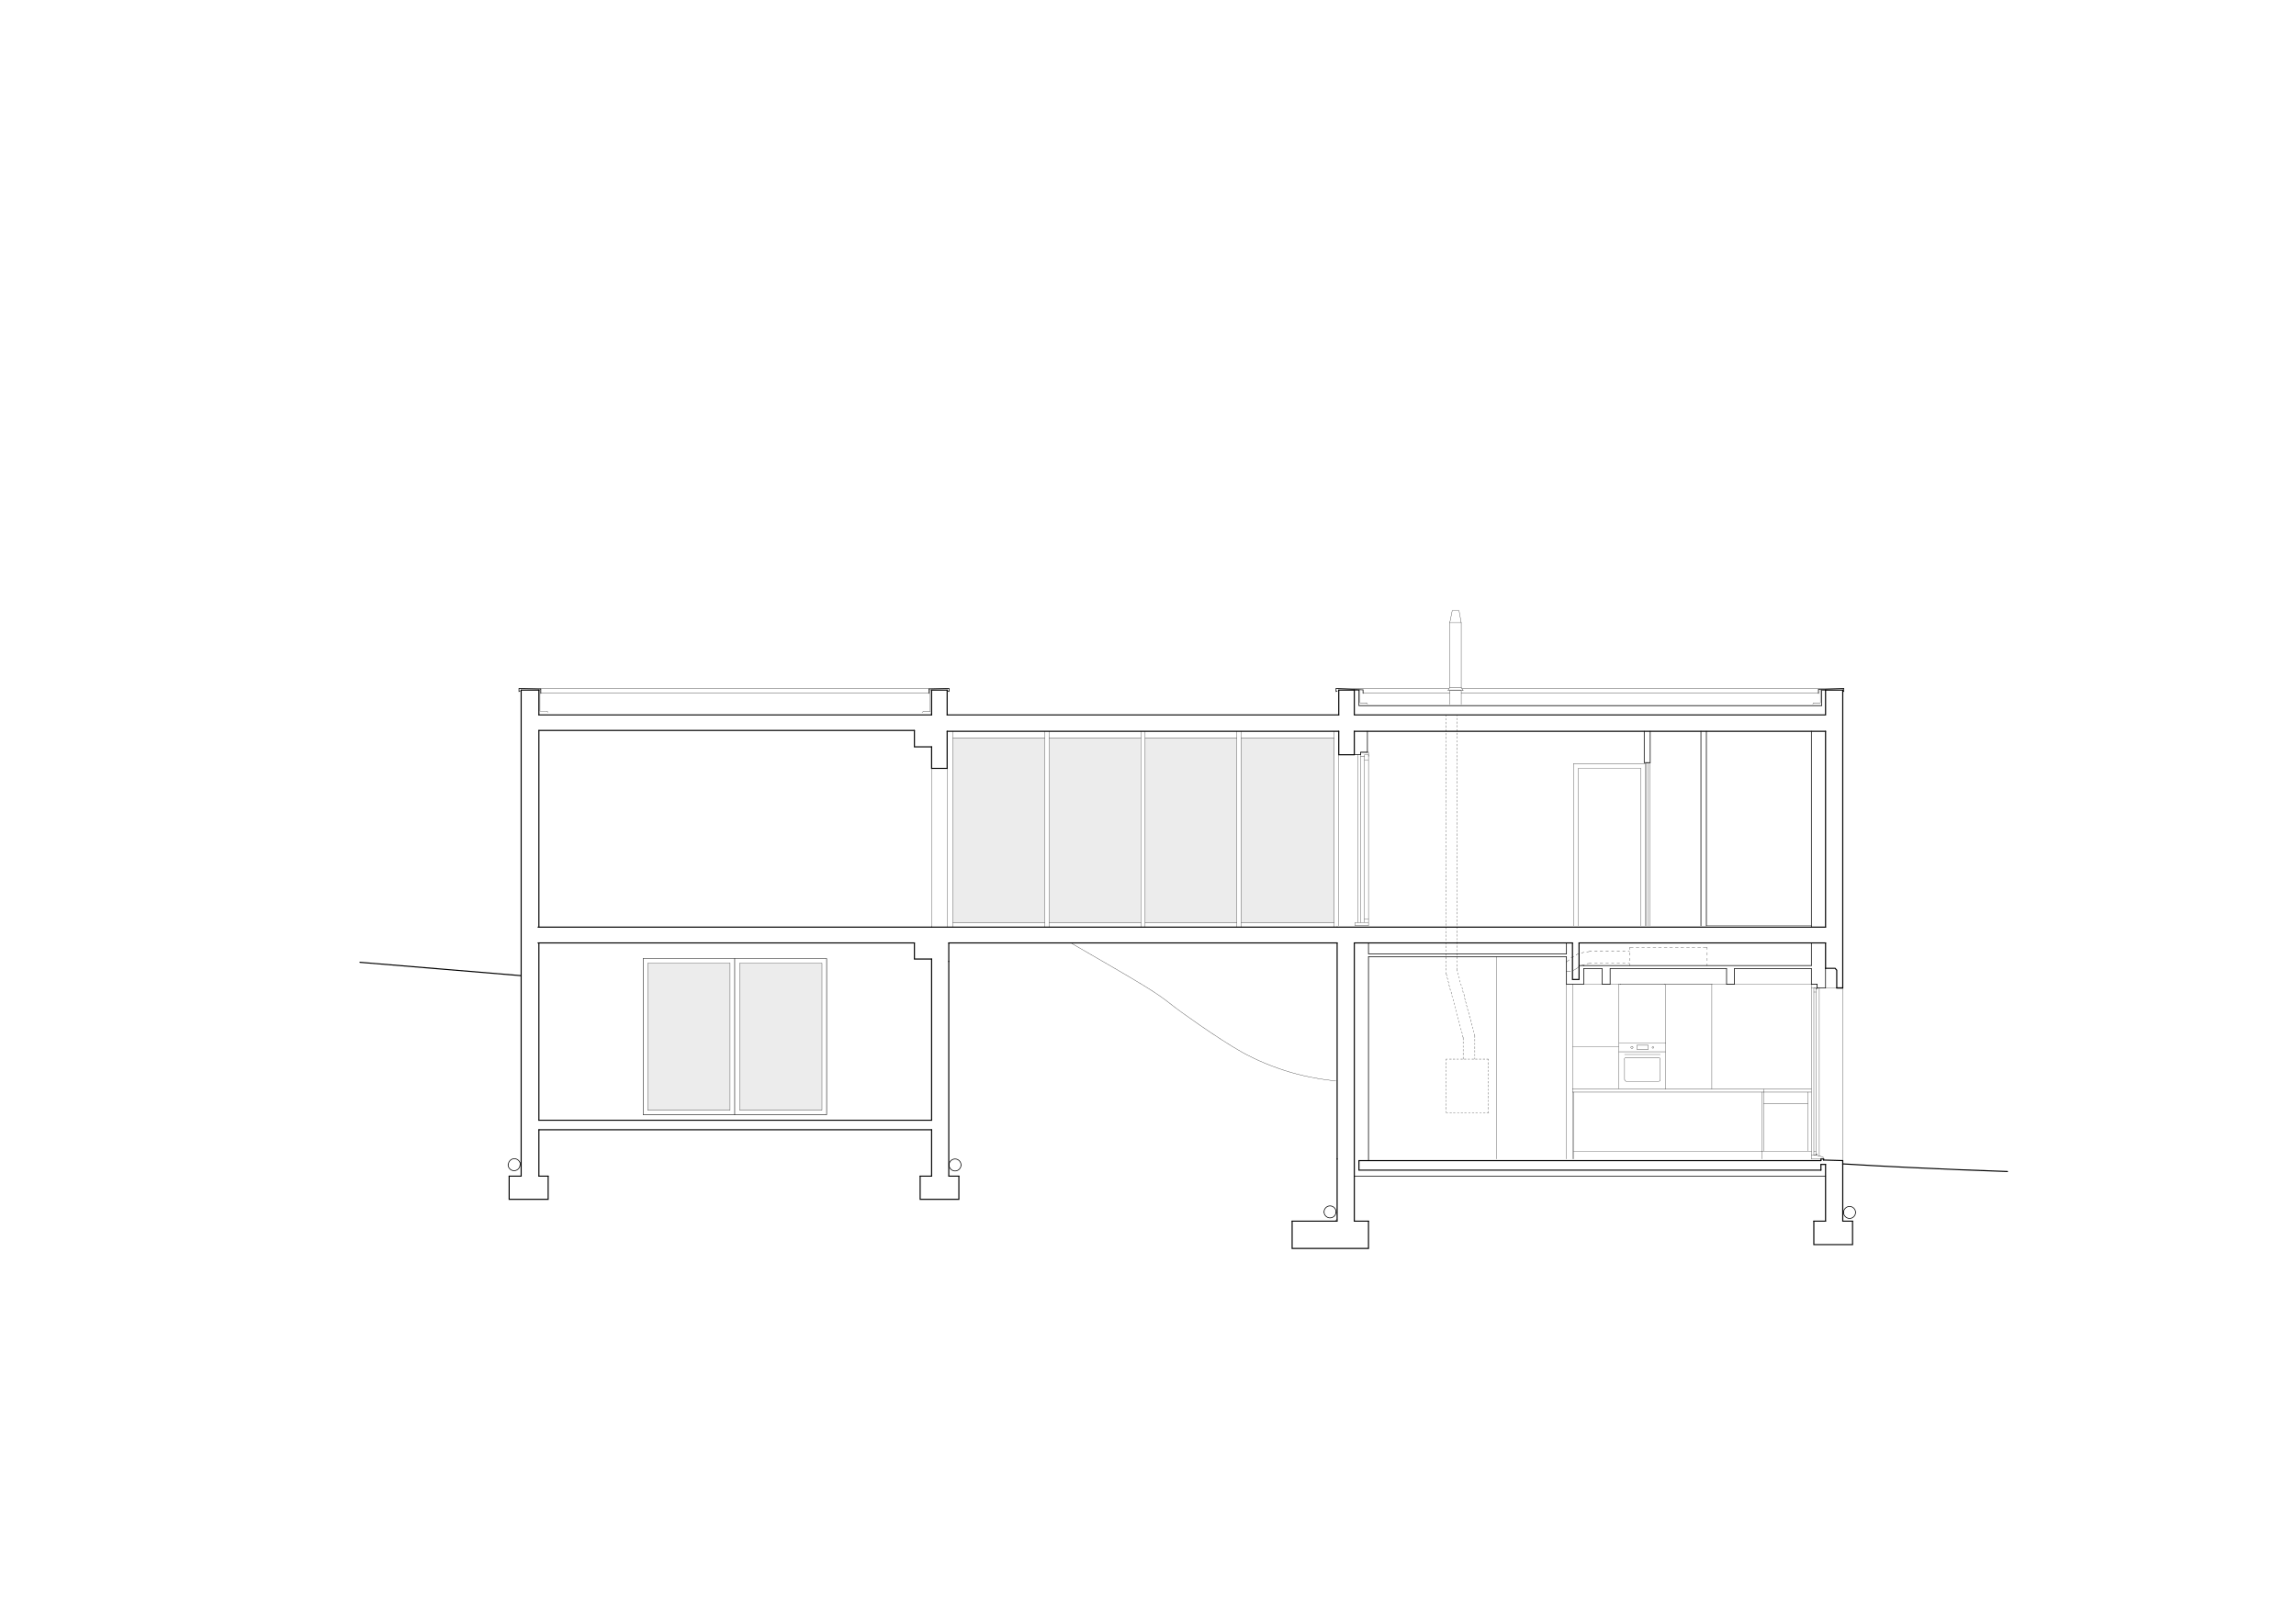 <?xml version="1.0" encoding="UTF-8"?>
<!-- Generator: Adobe Illustrator 22.0.1, SVG Export Plug-In . SVG Version: 6.00 Build 0)  -->
<svg xmlns="http://www.w3.org/2000/svg" xmlns:xlink="http://www.w3.org/1999/xlink" version="1.1" x="0px" y="0px" viewBox="0 0 841.9 595.3" style="enable-background:new 0 0 841.9 595.3;" xml:space="preserve">
<style type="text/css">
	.st0{opacity:0.3;fill:#C0C0C0;enable-background:new    ;}
	.st1{clip-path:url(#SVGID_2_);fill:none;stroke:#000000;stroke-width:0.25;stroke-linecap:round;stroke-miterlimit:10;}
	.st2{clip-path:url(#SVGID_2_);fill:none;stroke:#000000;stroke-width:0.4;stroke-linecap:round;stroke-miterlimit:10;}
	.st3{clip-path:url(#SVGID_2_);fill:none;stroke:#000000;stroke-width:0.1;stroke-linecap:round;stroke-miterlimit:10;}
	.st4{fill:none;stroke:#000000;stroke-width:0.4;stroke-linecap:round;stroke-miterlimit:10;}
	.st5{fill:none;stroke:#000000;stroke-width:0.1;stroke-linecap:round;stroke-miterlimit:10;}
	.st6{display:none;}
	.st7{display:inline;}
</style>
<g id="Calque_1">
	<g id="vitrages">
		<rect x="271.2" y="353.1" class="st0" width="30.2" height="54"></rect>
		<rect x="237.5" y="353.1" class="st0" width="30.2" height="54"></rect>
		<rect x="349.4" y="270.5" class="st0" width="33.7" height="67.8"></rect>
		<rect x="384.7" y="270.5" class="st0" width="33.5" height="67.8"></rect>
		<rect x="419.8" y="270.5" class="st0" width="33.7" height="67.8"></rect>
		<rect x="455" y="270.5" class="st0" width="34.3" height="67.8"></rect>
	</g>
	<g>
		<g>
			<defs>
				<polyline id="SVGID_1_" points="-709.4,937.6 1274.9,937.6 1274.9,-406.4 -709.4,-406.4 -709.4,937.6     "></polyline>
			</defs>
			<clipPath id="SVGID_2_">
				<use xlink:href="#SVGID_1_" style="overflow:visible;"></use>
			</clipPath>
			<line class="st1" x1="501.4" y1="268.1" x2="501.4" y2="275.8"></line>
			<line class="st2" x1="197.6" y1="339.9" x2="197.6" y2="267.8"></line>
			<line class="st2" x1="197.6" y1="262.1" x2="197.6" y2="253"></line>
			<line class="st3" x1="341.6" y1="253" x2="341.1" y2="253"></line>
			<line class="st2" x1="197.6" y1="253" x2="191.1" y2="253"></line>
			<line class="st2" x1="665.1" y1="447.7" x2="669.4" y2="447.7"></line>
			<line class="st1" x1="669.4" y1="431.2" x2="496.6" y2="431.2"></line>
			<line class="st2" x1="496.6" y1="447.7" x2="501.8" y2="447.7"></line>
			<line class="st2" x1="667.7" y1="429" x2="667.7" y2="426.9"></line>
			<polyline class="st2" points="667.7,425.5 498.3,425.5 498.3,429 667.7,429    "></polyline>
			<line class="st2" x1="335.3" y1="267.8" x2="197.6" y2="267.8"></line>
			<line class="st2" x1="341.6" y1="262.1" x2="197.6" y2="262.1"></line>
			<line class="st2" x1="496.6" y1="268.1" x2="669.4" y2="268.1"></line>
			<line class="st2" x1="335.3" y1="345.7" x2="197.3" y2="345.7"></line>
			<polyline class="st2" points="669.4,355 672.9,355 673.5,355.7 673.5,362.2 675.1,362.2    "></polyline>
			<line class="st2" x1="496.6" y1="345.7" x2="576.6" y2="345.7"></line>
			<line class="st2" x1="579" y1="345.7" x2="669.4" y2="345.7"></line>
			<line class="st2" x1="669.4" y1="339.9" x2="490.3" y2="339.9"></line>
			<line class="st2" x1="490.3" y1="339.9" x2="341.6" y2="339.9"></line>
			<line class="st2" x1="341.6" y1="339.9" x2="197.3" y2="339.9"></line>
			<line class="st3" x1="625.7" y1="339.4" x2="664.2" y2="339.4"></line>
			<line class="st3" x1="419.9" y1="339.9" x2="419.9" y2="268.1"></line>
			<line class="st3" x1="418.4" y1="339.9" x2="418.4" y2="268.1"></line>
			<line class="st3" x1="455.1" y1="339.9" x2="455.1" y2="268.1"></line>
			<line class="st3" x1="453.5" y1="339.9" x2="453.5" y2="268.1"></line>
			<line class="st3" x1="383.1" y1="270.5" x2="349.4" y2="270.5"></line>
			<line class="st3" x1="453.5" y1="270.5" x2="419.9" y2="270.5"></line>
			<line class="st3" x1="418.4" y1="270.5" x2="384.7" y2="270.5"></line>
			<line class="st3" x1="489.2" y1="270.5" x2="455.1" y2="270.5"></line>
			<line class="st3" x1="384.7" y1="339.9" x2="384.7" y2="268.1"></line>
			<line class="st3" x1="383.1" y1="339.9" x2="383.1" y2="268.1"></line>
			<line class="st3" x1="384.7" y1="338.3" x2="418.4" y2="338.3"></line>
			<line class="st3" x1="455.1" y1="338.3" x2="489.2" y2="338.3"></line>
			<line class="st3" x1="419.9" y1="338.3" x2="453.5" y2="338.3"></line>
			<line class="st3" x1="349.4" y1="338.3" x2="383.1" y2="338.3"></line>
			<line class="st3" x1="489.2" y1="339.9" x2="489.2" y2="268.1"></line>
			<line class="st3" x1="349.4" y1="268.1" x2="349.4" y2="339.9"></line>
			<line class="st2" x1="490.9" y1="268.1" x2="347.3" y2="268.1"></line>
			<line class="st1" x1="496.6" y1="276.7" x2="498.9" y2="276.7"></line>
			<line class="st3" x1="498" y1="338.2" x2="498" y2="276.7"></line>
			<polyline class="st3" points="501.8,338.2 501.8,339.4 496.9,339.4 496.9,338.2 501.8,338.2 501.8,336.8 500.3,336.8      500.3,338.2 501.8,338.2    "></polyline>
			<polyline class="st3" points="501.8,277.3 501.8,275.8 498.9,275.8 498.9,277.3 500.3,277.3    "></polyline>
			<polyline class="st3" points="501.8,336.8 501.8,278.7 501.8,276.7 500.3,276.7 500.3,278.7 501.8,278.7    "></polyline>
			<line class="st3" x1="500.3" y1="336.8" x2="500.3" y2="278.7"></line>
			<line class="st3" x1="498.9" y1="338.2" x2="498.9" y2="277.3"></line>
			<line class="st3" x1="576.6" y1="360.8" x2="576.6" y2="399.3"></line>
			<line class="st3" x1="574.4" y1="424.9" x2="574.4" y2="360.8"></line>
			<line class="st1" x1="574.4" y1="360.8" x2="574.4" y2="350.8"></line>
			<line class="st1" x1="574.4" y1="349.7" x2="574.4" y2="345.7"></line>
			<line class="st3" x1="548.7" y1="424.9" x2="548.7" y2="350.8"></line>
			<line class="st1" x1="664.2" y1="268.1" x2="664.2" y2="339.9"></line>
			<line class="st2" x1="675.7" y1="362.2" x2="675.7" y2="253"></line>
			<polyline class="st3" points="603.3,339.4 603.3,279.9 577,279.9 577,339.4    "></polyline>
			<line class="st3" x1="601.6" y1="339.4" x2="601.6" y2="281.6"></line>
			<polyline class="st3" points="601.6,281.6 578.8,281.6 578.8,339.4    "></polyline>
			<line class="st1" x1="669.4" y1="362.2" x2="669.4" y2="355"></line>
			<line class="st1" x1="664.2" y1="345.7" x2="664.2" y2="354"></line>
			<line class="st1" x1="664.2" y1="355.1" x2="664.2" y2="360.8"></line>
			<line class="st1" x1="666.3" y1="362.2" x2="669.4" y2="362.2"></line>
			<line class="st2" x1="675.1" y1="362.2" x2="675.7" y2="362.2"></line>
			<polyline class="st3" points="646.7,399.3 576.6,399.3 576.6,400.4 646.7,400.4 646.7,399.3    "></polyline>
			<polyline class="st3" points="594.2,360.9 594.2,360.8 610.3,360.8 610.3,360.9    "></polyline>
			<line class="st3" x1="610.3" y1="360.8" x2="610.8" y2="360.8"></line>
			<line class="st3" x1="593.6" y1="360.8" x2="594.2" y2="360.8"></line>
			<line class="st3" x1="610.3" y1="360.8" x2="610.3" y2="360.9"></line>
			<line class="st3" x1="594.2" y1="360.8" x2="594.2" y2="360.9"></line>
			<line class="st3" x1="608.2" y1="396.5" x2="596.3" y2="396.5"></line>
			<path class="st3" d="M595.8,395.9c0,0.3,0.2,0.5,0.5,0.5"></path>
			<line class="st3" x1="595.7" y1="395.9" x2="595.7" y2="388.4"></line>
			<path class="st3" d="M596.3,387.7c-0.4,0-0.7,0.3-0.7,0.7"></path>
			<line class="st3" x1="596.3" y1="387.8" x2="608.1" y2="387.8"></line>
			<path class="st3" d="M608.8,388.4c0-0.4-0.3-0.7-0.7-0.7"></path>
			<line class="st3" x1="608.8" y1="388.4" x2="608.8" y2="395.9"></line>
			<path class="st3" d="M608.3,396.4c0.3,0,0.5-0.2,0.5-0.5"></path>
			<path class="st3" d="M598.8,384c0-0.2-0.2-0.4-0.4-0.4s-0.4,0.2-0.4,0.4"></path>
			<path class="st3" d="M598,384c0,0.2,0.2,0.4,0.4,0.4s0.4-0.2,0.4-0.4"></path>
			<path class="st3" d="M605.8,384c0,0.2,0.1,0.3,0.3,0.3s0.3-0.1,0.3-0.3"></path>
			<path class="st3" d="M606.4,384c0-0.2-0.1-0.3-0.3-0.3s-0.3,0.1-0.3,0.3"></path>
			<line class="st3" x1="577.1" y1="424.9" x2="577.1" y2="400.4"></line>
			<line class="st3" x1="576.6" y1="400.4" x2="576.6" y2="424.9"></line>
			<line class="st3" x1="646.1" y1="400.4" x2="646.1" y2="422"></line>
			<line class="st3" x1="646.7" y1="422" x2="646.7" y2="400.4"></line>
			<line class="st3" x1="610.8" y1="360.8" x2="627.9" y2="360.8"></line>
			<line class="st3" x1="646.7" y1="399.3" x2="664.2" y2="399.3"></line>
			<line class="st3" x1="664.2" y1="400.4" x2="646.7" y2="400.4"></line>
			<line class="st1" x1="625.7" y1="339.4" x2="625.7" y2="268.1"></line>
			<line class="st1" x1="623.7" y1="268.1" x2="623.7" y2="339.4"></line>
			<line class="st1" x1="605.1" y1="279.6" x2="605.1" y2="268.1"></line>
			<polyline class="st1" points="602.9,268.1 602.9,279.6 605.1,279.6    "></polyline>
			<line class="st3" x1="605.1" y1="279.6" x2="605.1" y2="339.4"></line>
			<polyline class="st3" points="604.4,339.4 604.4,279.6 603.6,279.6 603.6,339.4    "></polyline>
			<line class="st2" x1="490.3" y1="424.9" x2="490.3" y2="424.9"></line>
			<line class="st1" x1="340.6" y1="252.6" x2="340.6" y2="254.2"></line>
			<polyline class="st1" points="347.7,253.4 348,253.5 348,252.4 340.6,252.6    "></polyline>
			<line class="st3" x1="340.6" y1="254.2" x2="198.3" y2="254.2"></line>
			<line class="st1" x1="347.7" y1="253.4" x2="347.6" y2="253.4"></line>
			<line class="st3" x1="348" y1="252.4" x2="190.3" y2="252.4"></line>
			<line class="st1" x1="666.8" y1="252.8" x2="666.8" y2="254.2"></line>
			<polyline class="st1" points="675.8,253.4 676.1,253.5 676.1,252.4 666.8,252.8    "></polyline>
			<polyline class="st1" points="499.8,254.2 499.8,252.9 489.9,252.4 489.9,253.5 490.2,253.4    "></polyline>
			<line class="st3" x1="666.8" y1="254.2" x2="535.8" y2="254.2"></line>
			<line class="st3" x1="531.6" y1="254.2" x2="499.8" y2="254.2"></line>
			<line class="st1" x1="675.8" y1="253.4" x2="675.7" y2="253.4"></line>
			<line class="st1" x1="490.3" y1="253.4" x2="490.2" y2="253.4"></line>
			<line class="st3" x1="676.1" y1="252.4" x2="536.1" y2="252.4"></line>
			<line class="st3" x1="531.3" y1="252.4" x2="489.9" y2="252.4"></line>
			<line class="st3" x1="531.6" y1="228.3" x2="535.8" y2="228.3"></line>
			<line class="st3" x1="532.5" y1="223.9" x2="535" y2="223.9"></line>
			<line class="st3" x1="531" y1="253.1" x2="536.5" y2="253.1"></line>
			<line class="st3" x1="531.6" y1="252" x2="535.8" y2="252"></line>
			<line class="st3" x1="535.8" y1="228.3" x2="535" y2="223.9"></line>
			<line class="st3" x1="532.5" y1="223.9" x2="531.6" y2="228.3"></line>
			<line class="st3" x1="536.4" y1="253.2" x2="536.5" y2="253.1"></line>
			<line class="st3" x1="531" y1="253.1" x2="531.1" y2="253.2"></line>
			<line class="st3" x1="536.5" y1="253.1" x2="536.3" y2="252.9"></line>
			<line class="st3" x1="531.1" y1="252.9" x2="531" y2="253.1"></line>
			<line class="st3" x1="536.3" y1="252.9" x2="535.8" y2="252"></line>
			<line class="st3" x1="531.6" y1="252" x2="531.1" y2="252.9"></line>
			<line class="st3" x1="535.8" y1="252" x2="535.8" y2="228.3"></line>
			<line class="st3" x1="531.6" y1="228.3" x2="531.6" y2="252"></line>
			<polyline class="st3" points="531.6,258.3 531.6,253.1 533.6,253.1 535.8,253.1 535.8,258.3    "></polyline>
			<line class="st1" x1="574.4" y1="360.8" x2="580.7" y2="360.8"></line>
			<line class="st3" x1="580.7" y1="360.8" x2="664.2" y2="360.8"></line>
			<line class="st3" x1="197.6" y1="414.4" x2="197.8" y2="414.2"></line>
			<line class="st2" x1="197.6" y1="431.2" x2="201" y2="431.2"></line>
			<line class="st2" x1="341.6" y1="414.2" x2="197.6" y2="414.2"></line>
			<line class="st2" x1="341.6" y1="410.7" x2="197.6" y2="410.7"></line>
			<line class="st1" x1="580.7" y1="360.8" x2="580.7" y2="355.1"></line>
			<line class="st1" x1="580.7" y1="354" x2="579" y2="354"></line>
			<polyline class="st3" points="303.1,351.4 235.8,351.4 235.8,408.7 303.1,408.7 303.1,351.4    "></polyline>
			<polyline class="st3" points="267.7,353.1 237.5,353.1 237.5,407 267.7,407    "></polyline>
			<polyline class="st3" points="235.8,351.4 235.8,408.7 269.4,408.7 269.4,351.4 235.8,351.4    "></polyline>
			<line class="st3" x1="267.7" y1="407" x2="267.7" y2="353.1"></line>
			<polyline class="st3" points="269.4,351.4 303.1,351.4 303.1,408.7 269.4,408.7    "></polyline>
			<polyline class="st3" points="301.4,353.1 301.4,407 271.2,407 271.2,353.1 301.4,353.1    "></polyline>
			<line class="st3" x1="269.4" y1="408.7" x2="269.4" y2="351.4"></line>
			<line class="st1" x1="501.8" y1="425.5" x2="501.8" y2="350.8"></line>
			<polyline class="st1" points="574.4,349.7 501.8,349.7 501.8,345.7    "></polyline>
			<line class="st1" x1="501.8" y1="350.8" x2="574.4" y2="350.8"></line>
			<line class="st1" x1="664.2" y1="354" x2="580.7" y2="354"></line>
			<line class="st1" x1="580.7" y1="355.1" x2="587.5" y2="355.1"></line>
			<line class="st1" x1="590.4" y1="355.1" x2="633.1" y2="355.1"></line>
			<line class="st1" x1="636" y1="355.1" x2="664.2" y2="355.1"></line>
			<polyline class="st2" points="347.3,253 341.6,253 341.6,261.6    "></polyline>
			<line class="st3" x1="501.5" y1="258.1" x2="501" y2="257.7"></line>
			<line class="st3" x1="489.8" y1="444.8" x2="490.3" y2="444.3"></line>
			<line class="st3" x1="489.5" y1="447.7" x2="490.3" y2="446.9"></line>
			<polyline class="st2" points="473.8,447.7 490.3,447.7 490.3,345.7    "></polyline>
			<polyline class="st2" points="490.9,268.1 490.9,276.7 496.6,276.7 496.6,268.1    "></polyline>
			<line class="st3" x1="347.9" y1="426.7" x2="348" y2="426.6"></line>
			<line class="st3" x1="347.9" y1="428" x2="348" y2="427.9"></line>
			<polyline class="st2" points="351.6,431.2 347.9,431.2 347.9,352.5    "></polyline>
			<path class="st1" d="M348,427.1c0,1.2,1,2.2,2.2,2.2s2.2-1,2.2-2.2"></path>
			<path class="st1" d="M352.4,427.1c0-1.2-1-2.2-2.2-2.2s-2.2,1-2.2,2.2"></path>
			<line class="st3" x1="675.7" y1="444.7" x2="675.8" y2="444.5"></line>
			<polyline class="st2" points="679.3,447.7 675.7,447.7 675.7,426.9    "></polyline>
			<polyline class="st2" points="668.7,425.3 668.7,424.9 667.7,424.9 667.7,425.5    "></polyline>
			<line class="st2" x1="667.7" y1="426.9" x2="669.4" y2="426.9"></line>
			<polyline class="st2" points="675.7,426.9 675.7,425.5 668.7,425.3    "></polyline>
			<line class="st3" x1="190.7" y1="426.3" x2="191.1" y2="426.1"></line>
			<line class="st3" x1="190.8" y1="427.6" x2="191.1" y2="427.3"></line>
			<line class="st3" x1="191.1" y1="431.2" x2="191.1" y2="431.2"></line>
			<polyline class="st2" points="186.7,431.2 191.1,431.2 191.1,253    "></polyline>
			<line class="st3" x1="664.7" y1="258.1" x2="665.1" y2="257.7"></line>
			<polyline class="st3" points="501.2,257.7 498.7,257.7 498.7,253    "></polyline>
			<polyline class="st3" points="665,257.7 667.5,257.7 667.5,253    "></polyline>
			<line class="st3" x1="669.4" y1="362.2" x2="673.5" y2="362.2"></line>
			<line class="st2" x1="673.5" y1="362.2" x2="675.7" y2="362.2"></line>
			<line class="st3" x1="347.9" y1="346.1" x2="348.2" y2="345.7"></line>
			<line class="st2" x1="490.3" y1="345.7" x2="347.9" y2="345.7"></line>
			<line class="st2" x1="347.9" y1="345.7" x2="347.9" y2="352.5"></line>
			<line class="st3" x1="646" y1="422" x2="646" y2="424.9"></line>
			<line class="st3" x1="664.2" y1="424.9" x2="664.2" y2="422"></line>
			<line class="st3" x1="664.2" y1="422" x2="646" y2="422"></line>
			<line class="st3" x1="530.3" y1="262.1" x2="530.3" y2="262.7"></line>
			<line class="st3" x1="530.3" y1="263.4" x2="530.3" y2="264"></line>
			<line class="st3" x1="530.3" y1="264.7" x2="530.3" y2="265.4"></line>
			<line class="st3" x1="530.3" y1="266" x2="530.3" y2="266.8"></line>
			<line class="st3" x1="530.3" y1="267.5" x2="530.3" y2="268.1"></line>
			<line class="st3" x1="530.3" y1="268.8" x2="530.3" y2="269.5"></line>
			<line class="st3" x1="530.3" y1="270.1" x2="530.3" y2="270.9"></line>
			<line class="st3" x1="530.3" y1="271.6" x2="530.3" y2="272.2"></line>
			<line class="st3" x1="530.3" y1="272.9" x2="530.3" y2="273.6"></line>
			<line class="st3" x1="530.3" y1="274.2" x2="530.3" y2="275"></line>
			<line class="st3" x1="530.3" y1="275.7" x2="530.3" y2="276.3"></line>
			<line class="st3" x1="530.3" y1="277" x2="530.3" y2="277.7"></line>
			<line class="st3" x1="530.3" y1="278.4" x2="530.3" y2="279.1"></line>
			<line class="st3" x1="530.3" y1="279.8" x2="530.3" y2="280.4"></line>
			<line class="st3" x1="530.3" y1="281.1" x2="530.3" y2="281.9"></line>
			<line class="st3" x1="530.3" y1="282.5" x2="530.3" y2="283.2"></line>
			<line class="st3" x1="530.3" y1="283.9" x2="530.3" y2="284.5"></line>
			<line class="st3" x1="530.3" y1="285.2" x2="530.3" y2="286"></line>
			<line class="st3" x1="530.3" y1="286.6" x2="530.3" y2="287.3"></line>
			<line class="st3" x1="530.3" y1="288" x2="530.3" y2="288.6"></line>
			<line class="st3" x1="530.3" y1="289.3" x2="530.3" y2="290.1"></line>
			<line class="st3" x1="530.3" y1="290.7" x2="530.3" y2="291.4"></line>
			<line class="st3" x1="530.3" y1="292.1" x2="530.3" y2="292.7"></line>
			<line class="st3" x1="530.3" y1="293.4" x2="530.3" y2="294.2"></line>
			<line class="st3" x1="530.3" y1="294.8" x2="530.3" y2="295.5"></line>
			<line class="st3" x1="530.3" y1="296.2" x2="530.3" y2="296.8"></line>
			<line class="st3" x1="530.3" y1="297.5" x2="530.3" y2="298.3"></line>
			<line class="st3" x1="530.3" y1="298.9" x2="530.3" y2="299.6"></line>
			<line class="st3" x1="530.3" y1="300.3" x2="530.3" y2="300.9"></line>
			<line class="st3" x1="530.3" y1="301.6" x2="530.3" y2="302.4"></line>
			<line class="st3" x1="530.3" y1="303" x2="530.3" y2="303.7"></line>
			<line class="st3" x1="530.3" y1="304.4" x2="530.3" y2="305"></line>
			<line class="st3" x1="530.3" y1="305.8" x2="530.3" y2="306.5"></line>
			<line class="st3" x1="530.3" y1="307.1" x2="530.3" y2="307.8"></line>
			<line class="st3" x1="530.3" y1="308.5" x2="530.3" y2="309.1"></line>
			<line class="st3" x1="530.3" y1="309.9" x2="530.3" y2="310.6"></line>
			<line class="st3" x1="530.3" y1="311.2" x2="530.3" y2="311.9"></line>
			<line class="st3" x1="530.3" y1="312.6" x2="530.3" y2="313.4"></line>
			<line class="st3" x1="530.3" y1="314" x2="530.3" y2="314.7"></line>
			<line class="st3" x1="530.3" y1="315.4" x2="530.3" y2="316"></line>
			<line class="st3" x1="530.3" y1="316.7" x2="530.3" y2="317.5"></line>
			<line class="st3" x1="530.3" y1="318.1" x2="530.3" y2="318.8"></line>
			<line class="st3" x1="530.3" y1="319.5" x2="530.3" y2="320.1"></line>
			<line class="st3" x1="530.3" y1="320.8" x2="530.3" y2="321.6"></line>
			<line class="st3" x1="530.3" y1="322.2" x2="530.3" y2="322.9"></line>
			<line class="st3" x1="530.3" y1="323.6" x2="530.3" y2="324.2"></line>
			<line class="st3" x1="530.3" y1="324.9" x2="530.3" y2="325.7"></line>
			<line class="st3" x1="530.3" y1="326.3" x2="530.3" y2="327"></line>
			<line class="st3" x1="530.3" y1="327.7" x2="530.3" y2="328.3"></line>
			<line class="st3" x1="530.3" y1="329.1" x2="530.3" y2="329.8"></line>
			<line class="st3" x1="530.3" y1="330.4" x2="530.3" y2="331.1"></line>
			<line class="st3" x1="530.3" y1="331.8" x2="530.3" y2="332.4"></line>
			<line class="st3" x1="530.3" y1="333.2" x2="530.3" y2="333.9"></line>
			<line class="st3" x1="530.3" y1="334.5" x2="530.3" y2="335.2"></line>
			<line class="st3" x1="530.3" y1="335.9" x2="530.3" y2="336.5"></line>
			<line class="st3" x1="530.3" y1="337.3" x2="530.3" y2="338"></line>
			<line class="st3" x1="530.3" y1="338.6" x2="530.3" y2="339.3"></line>
			<line class="st3" x1="530.3" y1="340" x2="530.3" y2="340.6"></line>
			<line class="st3" x1="530.3" y1="341.4" x2="530.3" y2="342.1"></line>
			<line class="st3" x1="530.3" y1="342.7" x2="530.3" y2="343.4"></line>
			<line class="st3" x1="530.3" y1="344.1" x2="530.3" y2="344.7"></line>
			<line class="st3" x1="530.3" y1="345.5" x2="530.3" y2="346.2"></line>
			<line class="st3" x1="530.3" y1="346.8" x2="530.3" y2="347.5"></line>
			<line class="st3" x1="530.3" y1="348.2" x2="530.3" y2="348.8"></line>
			<line class="st3" x1="530.3" y1="349.6" x2="530.3" y2="350.3"></line>
			<line class="st3" x1="530.3" y1="350.9" x2="530.3" y2="351.6"></line>
			<line class="st3" x1="530.3" y1="352.3" x2="530.3" y2="353"></line>
			<line class="st3" x1="530.3" y1="353.7" x2="530.3" y2="354.4"></line>
			<line class="st3" x1="530.3" y1="355" x2="530.3" y2="355.7"></line>
			<line class="st3" x1="530.3" y1="356.5" x2="530.3" y2="356.9"></line>
			<line class="st3" x1="534.2" y1="262.1" x2="534.2" y2="262.5"></line>
			<line class="st3" x1="534.2" y1="263.3" x2="534.2" y2="263.9"></line>
			<line class="st3" x1="534.2" y1="264.6" x2="534.2" y2="265.3"></line>
			<line class="st3" x1="534.2" y1="265.9" x2="534.2" y2="266.6"></line>
			<line class="st3" x1="534.2" y1="267.4" x2="534.2" y2="268"></line>
			<line class="st3" x1="534.2" y1="268.7" x2="534.2" y2="269.4"></line>
			<line class="st3" x1="534.2" y1="270" x2="534.2" y2="270.7"></line>
			<line class="st3" x1="534.2" y1="271.5" x2="534.2" y2="272.1"></line>
			<line class="st3" x1="534.2" y1="272.8" x2="534.2" y2="273.5"></line>
			<line class="st3" x1="534.2" y1="274.1" x2="534.2" y2="274.9"></line>
			<line class="st3" x1="534.2" y1="275.6" x2="534.2" y2="276.2"></line>
			<line class="st3" x1="534.2" y1="276.9" x2="534.2" y2="277.6"></line>
			<line class="st3" x1="534.2" y1="278.2" x2="534.2" y2="279"></line>
			<line class="st3" x1="534.2" y1="279.7" x2="534.2" y2="280.3"></line>
			<line class="st3" x1="534.2" y1="281" x2="534.2" y2="281.7"></line>
			<line class="st3" x1="534.2" y1="282.3" x2="534.2" y2="283.1"></line>
			<line class="st3" x1="534.2" y1="283.8" x2="534.2" y2="284.4"></line>
			<line class="st3" x1="534.2" y1="285.1" x2="534.2" y2="285.8"></line>
			<line class="st3" x1="534.2" y1="286.4" x2="534.2" y2="287.2"></line>
			<line class="st3" x1="534.2" y1="287.9" x2="534.2" y2="288.5"></line>
			<line class="st3" x1="534.2" y1="289.2" x2="534.2" y2="289.9"></line>
			<line class="st3" x1="534.2" y1="290.5" x2="534.2" y2="291.3"></line>
			<line class="st3" x1="534.2" y1="292" x2="534.2" y2="292.6"></line>
			<line class="st3" x1="534.2" y1="293.3" x2="534.2" y2="294"></line>
			<line class="st3" x1="534.2" y1="294.6" x2="534.2" y2="295.4"></line>
			<line class="st3" x1="534.2" y1="296.1" x2="534.2" y2="296.7"></line>
			<line class="st3" x1="534.2" y1="297.4" x2="534.2" y2="298.1"></line>
			<line class="st3" x1="534.2" y1="298.8" x2="534.2" y2="299.5"></line>
			<line class="st3" x1="534.2" y1="300.2" x2="534.2" y2="300.8"></line>
			<line class="st3" x1="534.2" y1="301.5" x2="534.2" y2="302.3"></line>
			<line class="st3" x1="534.2" y1="302.9" x2="534.2" y2="303.6"></line>
			<line class="st3" x1="534.2" y1="304.3" x2="534.2" y2="304.9"></line>
			<line class="st3" x1="534.2" y1="305.6" x2="534.2" y2="306.4"></line>
			<line class="st3" x1="534.2" y1="307" x2="534.2" y2="307.7"></line>
			<line class="st3" x1="534.2" y1="308.4" x2="534.2" y2="309"></line>
			<line class="st3" x1="534.2" y1="309.7" x2="534.2" y2="310.5"></line>
			<line class="st3" x1="534.2" y1="311.1" x2="534.2" y2="311.8"></line>
			<line class="st3" x1="534.2" y1="312.5" x2="534.2" y2="313.1"></line>
			<line class="st3" x1="534.2" y1="313.8" x2="534.2" y2="314.6"></line>
			<line class="st3" x1="534.2" y1="315.2" x2="534.2" y2="315.9"></line>
			<line class="st3" x1="534.2" y1="316.6" x2="534.2" y2="317.2"></line>
			<line class="st3" x1="534.2" y1="317.9" x2="534.2" y2="318.7"></line>
			<line class="st3" x1="534.2" y1="319.3" x2="534.2" y2="320"></line>
			<line class="st3" x1="534.2" y1="320.7" x2="534.2" y2="321.3"></line>
			<line class="st3" x1="534.2" y1="322" x2="534.2" y2="322.8"></line>
			<line class="st3" x1="534.2" y1="323.4" x2="534.2" y2="324.1"></line>
			<line class="st3" x1="534.2" y1="324.8" x2="534.2" y2="325.4"></line>
			<line class="st3" x1="534.2" y1="326.2" x2="534.2" y2="326.9"></line>
			<line class="st3" x1="534.2" y1="327.6" x2="534.2" y2="328.2"></line>
			<line class="st3" x1="534.2" y1="328.9" x2="534.2" y2="329.7"></line>
			<line class="st3" x1="534.2" y1="330.3" x2="534.2" y2="331"></line>
			<line class="st3" x1="534.2" y1="331.7" x2="534.2" y2="332.3"></line>
			<line class="st3" x1="534.2" y1="333" x2="534.2" y2="333.8"></line>
			<line class="st3" x1="534.2" y1="334.4" x2="534.2" y2="335.1"></line>
			<line class="st3" x1="534.2" y1="335.8" x2="534.2" y2="336.4"></line>
			<line class="st3" x1="534.2" y1="337.1" x2="534.2" y2="337.9"></line>
			<line class="st3" x1="534.2" y1="338.5" x2="534.2" y2="339.2"></line>
			<line class="st3" x1="534.2" y1="339.9" x2="534.2" y2="340.5"></line>
			<line class="st3" x1="534.2" y1="341.2" x2="534.2" y2="342"></line>
			<line class="st3" x1="534.2" y1="342.6" x2="534.2" y2="343.3"></line>
			<line class="st3" x1="534.2" y1="344" x2="534.2" y2="344.6"></line>
			<line class="st3" x1="534.2" y1="345.3" x2="534.2" y2="346.1"></line>
			<line class="st3" x1="534.2" y1="346.7" x2="534.2" y2="347.4"></line>
			<line class="st3" x1="534.2" y1="348.1" x2="534.2" y2="348.7"></line>
			<line class="st3" x1="534.2" y1="349.5" x2="534.2" y2="350.2"></line>
			<line class="st3" x1="534.2" y1="350.8" x2="534.2" y2="351.5"></line>
			<line class="st3" x1="534.2" y1="352.2" x2="534.2" y2="352.8"></line>
			<line class="st3" x1="534.2" y1="353.6" x2="534.2" y2="354.3"></line>
			<polyline class="st3" points="534.2,354.9 534.2,355.4 534.4,356    "></polyline>
			<line class="st3" x1="534.6" y1="356.7" x2="534.7" y2="357.3"></line>
			<line class="st3" x1="535" y1="358" x2="535.1" y2="358.6"></line>
			<line class="st3" x1="535.3" y1="359.4" x2="535.4" y2="360"></line>
			<line class="st3" x1="535.7" y1="360.7" x2="535.8" y2="361.3"></line>
			<line class="st3" x1="536.1" y1="362" x2="536.2" y2="362.6"></line>
			<line class="st3" x1="536.4" y1="363.2" x2="536.5" y2="363.9"></line>
			<line class="st3" x1="536.8" y1="364.5" x2="536.9" y2="365.3"></line>
			<line class="st3" x1="537" y1="365.9" x2="537.3" y2="366.6"></line>
			<line class="st3" x1="537.4" y1="367.2" x2="537.6" y2="367.9"></line>
			<line class="st3" x1="537.7" y1="368.5" x2="538" y2="369.2"></line>
			<line class="st3" x1="538.1" y1="369.9" x2="538.3" y2="370.6"></line>
			<line class="st3" x1="538.5" y1="371.2" x2="538.7" y2="371.9"></line>
			<line class="st3" x1="538.8" y1="372.5" x2="539.1" y2="373.2"></line>
			<line class="st3" x1="539.2" y1="373.8" x2="539.4" y2="374.6"></line>
			<line class="st3" x1="539.6" y1="375.2" x2="539.7" y2="375.9"></line>
			<line class="st3" x1="539.9" y1="376.5" x2="540" y2="377.1"></line>
			<line class="st3" x1="540.3" y1="377.8" x2="540.4" y2="378.4"></line>
			<polyline class="st3" points="540.6,379.1 540.8,379.7 540.8,380.4    "></polyline>
			<line class="st3" x1="540.8" y1="381" x2="540.8" y2="381.7"></line>
			<line class="st3" x1="540.8" y1="382.4" x2="540.8" y2="383"></line>
			<line class="st3" x1="540.8" y1="383.7" x2="540.8" y2="384.5"></line>
			<line class="st3" x1="540.8" y1="385.1" x2="540.8" y2="385.8"></line>
			<line class="st3" x1="540.8" y1="386.5" x2="540.8" y2="387.1"></line>
			<line class="st3" x1="540.8" y1="387.8" x2="540.8" y2="388.3"></line>
			<line class="st3" x1="530.3" y1="356.9" x2="530.5" y2="357.8"></line>
			<line class="st3" x1="530.6" y1="358.4" x2="530.9" y2="359.1"></line>
			<line class="st3" x1="531" y1="359.7" x2="531.2" y2="360.4"></line>
			<line class="st3" x1="531.3" y1="361" x2="531.5" y2="361.8"></line>
			<line class="st3" x1="531.7" y1="362.4" x2="531.8" y2="363.1"></line>
			<line class="st3" x1="532.1" y1="363.7" x2="532.2" y2="364.4"></line>
			<line class="st3" x1="532.4" y1="365" x2="532.5" y2="365.6"></line>
			<line class="st3" x1="532.8" y1="366.4" x2="532.9" y2="367"></line>
			<line class="st3" x1="533.2" y1="367.7" x2="533.3" y2="368.3"></line>
			<line class="st3" x1="533.5" y1="369" x2="533.6" y2="369.6"></line>
			<line class="st3" x1="533.9" y1="370.3" x2="534" y2="370.9"></line>
			<line class="st3" x1="534.2" y1="371.7" x2="534.4" y2="372.3"></line>
			<line class="st3" x1="534.5" y1="373" x2="534.7" y2="373.6"></line>
			<line class="st3" x1="534.8" y1="374.3" x2="535.1" y2="374.9"></line>
			<line class="st3" x1="535.2" y1="375.6" x2="535.4" y2="376.2"></line>
			<line class="st3" x1="535.6" y1="377" x2="535.8" y2="377.6"></line>
			<line class="st3" x1="535.9" y1="378.3" x2="536.2" y2="378.9"></line>
			<polyline class="st3" points="536.3,379.6 536.5,380.4 536.5,381.3    "></polyline>
			<line class="st3" x1="536.5" y1="381.9" x2="536.5" y2="382.6"></line>
			<line class="st3" x1="536.5" y1="383.4" x2="536.5" y2="384"></line>
			<line class="st3" x1="536.5" y1="384.7" x2="536.5" y2="385.4"></line>
			<line class="st3" x1="536.5" y1="386" x2="536.5" y2="386.8"></line>
			<line class="st3" x1="536.5" y1="387.5" x2="536.5" y2="388.3"></line>
			<line class="st3" x1="545.9" y1="407.9" x2="545.2" y2="407.9"></line>
			<line class="st3" x1="544.6" y1="407.9" x2="543.9" y2="407.9"></line>
			<line class="st3" x1="543.2" y1="407.9" x2="542.6" y2="407.9"></line>
			<line class="st3" x1="541.8" y1="407.9" x2="541.1" y2="407.9"></line>
			<line class="st3" x1="540.5" y1="407.9" x2="539.8" y2="407.9"></line>
			<line class="st3" x1="539.1" y1="407.9" x2="538.5" y2="407.9"></line>
			<line class="st3" x1="537.7" y1="407.9" x2="537" y2="407.9"></line>
			<line class="st3" x1="536.4" y1="407.9" x2="535.7" y2="407.9"></line>
			<line class="st3" x1="535" y1="407.9" x2="534.4" y2="407.9"></line>
			<line class="st3" x1="533.6" y1="407.9" x2="532.9" y2="407.9"></line>
			<line class="st3" x1="532.3" y1="407.9" x2="531.6" y2="407.9"></line>
			<polyline class="st3" points="530.9,407.9 530.3,407.9 530.3,407.4    "></polyline>
			<line class="st3" x1="530.3" y1="406.7" x2="530.3" y2="405.9"></line>
			<line class="st3" x1="530.3" y1="405.3" x2="530.3" y2="404.6"></line>
			<line class="st3" x1="530.3" y1="403.9" x2="530.3" y2="403.3"></line>
			<line class="st3" x1="530.3" y1="402.6" x2="530.3" y2="401.8"></line>
			<line class="st3" x1="530.3" y1="401.2" x2="530.3" y2="400.5"></line>
			<line class="st3" x1="530.3" y1="399.8" x2="530.3" y2="399.2"></line>
			<line class="st3" x1="530.3" y1="398.5" x2="530.3" y2="397.7"></line>
			<line class="st3" x1="530.3" y1="397.1" x2="530.3" y2="396.4"></line>
			<line class="st3" x1="530.3" y1="395.7" x2="530.3" y2="395.1"></line>
			<line class="st3" x1="530.3" y1="394.4" x2="530.3" y2="393.6"></line>
			<line class="st3" x1="530.3" y1="392.9" x2="530.3" y2="392.3"></line>
			<line class="st3" x1="530.3" y1="391.6" x2="530.3" y2="390.9"></line>
			<line class="st3" x1="530.3" y1="390.3" x2="530.3" y2="389.5"></line>
			<polyline class="st3" points="530.3,388.8 530.3,388.3 530.7,388.3    "></polyline>
			<line class="st3" x1="531.5" y1="388.3" x2="532.2" y2="388.3"></line>
			<line class="st3" x1="532.8" y1="388.3" x2="533.5" y2="388.3"></line>
			<line class="st3" x1="534.2" y1="388.3" x2="534.8" y2="388.3"></line>
			<line class="st3" x1="535.6" y1="388.3" x2="536.3" y2="388.3"></line>
			<line class="st3" x1="536.9" y1="388.3" x2="537.6" y2="388.3"></line>
			<line class="st3" x1="538.3" y1="388.3" x2="538.9" y2="388.3"></line>
			<line class="st3" x1="539.7" y1="388.3" x2="540.4" y2="388.3"></line>
			<line class="st3" x1="541" y1="388.3" x2="541.7" y2="388.3"></line>
			<line class="st3" x1="542.4" y1="388.3" x2="543.1" y2="388.3"></line>
			<line class="st3" x1="543.8" y1="388.3" x2="544.5" y2="388.3"></line>
			<line class="st3" x1="545.1" y1="388.3" x2="545.7" y2="388.3"></line>
			<line class="st3" x1="545.7" y1="407.9" x2="545.7" y2="407.4"></line>
			<line class="st3" x1="545.7" y1="406.7" x2="545.7" y2="405.9"></line>
			<line class="st3" x1="545.7" y1="405.3" x2="545.7" y2="404.6"></line>
			<line class="st3" x1="545.7" y1="403.9" x2="545.7" y2="403.3"></line>
			<line class="st3" x1="545.7" y1="402.6" x2="545.7" y2="401.8"></line>
			<line class="st3" x1="545.7" y1="401.2" x2="545.7" y2="400.5"></line>
			<line class="st3" x1="545.7" y1="399.8" x2="545.7" y2="399.2"></line>
			<line class="st3" x1="545.7" y1="398.5" x2="545.7" y2="397.7"></line>
			<line class="st3" x1="545.7" y1="397.1" x2="545.7" y2="396.4"></line>
			<line class="st3" x1="545.7" y1="395.7" x2="545.7" y2="395.1"></line>
			<line class="st3" x1="545.7" y1="394.4" x2="545.7" y2="393.6"></line>
			<line class="st3" x1="545.7" y1="392.9" x2="545.7" y2="392.3"></line>
			<line class="st3" x1="545.7" y1="391.6" x2="545.7" y2="390.9"></line>
			<line class="st3" x1="545.7" y1="390.3" x2="545.7" y2="389.5"></line>
			<line class="st3" x1="545.7" y1="388.8" x2="545.7" y2="388.3"></line>
			<line class="st3" x1="577" y1="422" x2="646" y2="422"></line>
			<line class="st2" x1="337.4" y1="431.2" x2="341.6" y2="431.2"></line>
			<polyline class="st2" points="351.6,431.2 351.6,439.7 337.4,439.7 337.4,431.2    "></polyline>
			<polyline class="st2" points="201,431.2 201,439.7 186.7,439.7 186.7,431.2    "></polyline>
			<polyline class="st2" points="679.3,447.7 679.3,456.3 665.1,456.3 665.1,447.7    "></polyline>
			<polyline class="st2" points="501.8,447.7 501.8,457.7 473.8,457.7 473.8,447.7    "></polyline>
			<path class="st1" d="M186.3,427c0,1.2,1,2.2,2.2,2.2s2.2-1,2.2-2.2"></path>
			<path class="st1" d="M190.8,427c0-1.2-1-2.2-2.2-2.2s-2.2,1-2.2,2.2"></path>
			<polyline class="st2" points="341.6,273.8 341.6,281.7 347.3,281.7    "></polyline>
			<line class="st2" x1="669.4" y1="268.1" x2="669.4" y2="339.9"></line>
			<line class="st2" x1="490.9" y1="262.1" x2="347.3" y2="262.1"></line>
			<path class="st1" d="M485.5,444.3c0,1.2,1,2.2,2.2,2.2s2.2-1,2.2-2.2"></path>
			<path class="st1" d="M489.9,444.3c0-1.2-1-2.2-2.2-2.2s-2.2,1-2.2,2.2"></path>
			<line class="st2" x1="197.6" y1="410.7" x2="197.6" y2="345.7"></line>
			<line class="st2" x1="197.6" y1="431.2" x2="197.6" y2="414.2"></line>
			<line class="st2" x1="341.6" y1="414.2" x2="341.6" y2="431.2"></line>
			<line class="st2" x1="341.6" y1="351.6" x2="341.6" y2="410.7"></line>
			<line class="st2" x1="496.6" y1="447.7" x2="496.6" y2="345.7"></line>
			<line class="st2" x1="669.4" y1="426.9" x2="669.4" y2="447.7"></line>
			<line class="st2" x1="669.4" y1="345.7" x2="669.4" y2="355"></line>
			<polyline class="st2" points="576.6,345.7 576.6,359.1 579,359.1 579,345.7    "></polyline>
			<path class="st1" d="M676,444.5c0,1.2,1,2.2,2.2,2.2s2.2-1,2.2-2.2"></path>
			<path class="st1" d="M680.4,444.5c0-1.2-1-2.2-2.2-2.2s-2.2,1-2.2,2.2"></path>
			<line class="st2" x1="675.7" y1="253" x2="669.4" y2="253"></line>
			<line class="st2" x1="496.6" y1="253" x2="490.9" y2="253"></line>
			<polyline class="st3" points="201,261.1 200.5,260.7 198,260.7 198,252.9    "></polyline>
			<polyline class="st3" points="338.1,261.2 338.6,260.8 341.1,260.8 341.1,253    "></polyline>
			<polyline class="st2" points="335.3,267.8 335.3,273.8 341.6,273.8    "></polyline>
			<line class="st2" x1="341.6" y1="261.6" x2="341.6" y2="262.1"></line>
			<line class="st2" x1="347.3" y1="281.7" x2="347.3" y2="268.1"></line>
			<path class="st2" d="M341.6,345.7"></path>
			<path class="st2" d="M341.6,339.9"></path>
			<line class="st1" x1="498.3" y1="253" x2="496.6" y2="253"></line>
			<polyline class="st2" points="496.6,253 496.6,262.1 669.4,262.1 669.4,253    "></polyline>
			<polyline class="st1" points="669.4,253 668,253 668,258.7 498.3,258.7 498.3,253    "></polyline>
			<polyline class="st2" points="335.3,345.7 335.3,351.6 341.6,351.6    "></polyline>
			<line class="st3" x1="597.5" y1="354" x2="597.5" y2="353.3"></line>
			<line class="st3" x1="597.5" y1="352.2" x2="597.5" y2="351.3"></line>
			<line class="st3" x1="597.5" y1="350.2" x2="597.5" y2="349.2"></line>
			<polyline class="st3" points="597.5,348.1 597.5,347.4 598.9,347.4    "></polyline>
			<line class="st3" x1="599.9" y1="347.4" x2="601" y2="347.4"></line>
			<line class="st3" x1="602" y1="347.4" x2="603" y2="347.4"></line>
			<line class="st3" x1="604" y1="347.4" x2="605.1" y2="347.4"></line>
			<line class="st3" x1="606.1" y1="347.4" x2="607.2" y2="347.4"></line>
			<line class="st3" x1="608.1" y1="347.4" x2="609.2" y2="347.4"></line>
			<line class="st3" x1="610.2" y1="347.4" x2="611.3" y2="347.4"></line>
			<line class="st3" x1="612.2" y1="347.4" x2="613.3" y2="347.4"></line>
			<line class="st3" x1="614.3" y1="347.4" x2="615.4" y2="347.4"></line>
			<line class="st3" x1="616.3" y1="347.4" x2="617.4" y2="347.4"></line>
			<line class="st3" x1="618.4" y1="347.4" x2="619.5" y2="347.4"></line>
			<line class="st3" x1="620.4" y1="347.4" x2="621.5" y2="347.4"></line>
			<line class="st3" x1="622.5" y1="347.4" x2="623.6" y2="347.4"></line>
			<line class="st3" x1="624.5" y1="347.4" x2="626" y2="347.4"></line>
			<line class="st3" x1="626" y1="354" x2="626" y2="353.3"></line>
			<line class="st3" x1="626" y1="352.2" x2="626" y2="351.3"></line>
			<line class="st3" x1="626" y1="350.2" x2="626" y2="349.2"></line>
			<line class="st3" x1="626" y1="348.1" x2="626" y2="347.4"></line>
			<line class="st3" x1="597.5" y1="348.8" x2="597" y2="348.8"></line>
			<line class="st3" x1="595.9" y1="348.8" x2="595" y2="348.8"></line>
			<line class="st3" x1="593.9" y1="348.8" x2="592.9" y2="348.8"></line>
			<line class="st3" x1="591.8" y1="348.8" x2="590.9" y2="348.8"></line>
			<line class="st3" x1="589.8" y1="348.8" x2="588.8" y2="348.8"></line>
			<line class="st3" x1="587.7" y1="348.8" x2="586.7" y2="348.8"></line>
			<line class="st3" x1="585.7" y1="348.8" x2="584.7" y2="348.8"></line>
			<line class="st3" x1="583.6" y1="348.8" x2="583.1" y2="348.8"></line>
			<line class="st3" x1="597.5" y1="353.2" x2="597" y2="353.2"></line>
			<line class="st3" x1="595.9" y1="353.2" x2="595" y2="353.2"></line>
			<line class="st3" x1="593.9" y1="353.2" x2="592.9" y2="353.2"></line>
			<line class="st3" x1="591.8" y1="353.2" x2="590.9" y2="353.2"></line>
			<line class="st3" x1="589.8" y1="353.2" x2="588.8" y2="353.2"></line>
			<line class="st3" x1="587.7" y1="353.2" x2="586.7" y2="353.2"></line>
			<line class="st3" x1="585.7" y1="353.2" x2="584.7" y2="353.2"></line>
			<line class="st3" x1="583.6" y1="353.2" x2="583.1" y2="353.2"></line>
			<line class="st1" x1="636" y1="355.1" x2="636" y2="360.8"></line>
			<line class="st1" x1="633.1" y1="360.8" x2="633.1" y2="355.1"></line>
			<line class="st1" x1="590.4" y1="355.1" x2="590.4" y2="360.8"></line>
			<line class="st1" x1="587.5" y1="360.8" x2="587.5" y2="355.1"></line>
			<line class="st3" x1="583.1" y1="353.2" x2="581.9" y2="353.3"></line>
			<line class="st3" x1="581" y1="353.6" x2="580" y2="353.9"></line>
			<line class="st3" x1="579" y1="354.4" x2="578.1" y2="355.1"></line>
			<polyline class="st3" points="574.4,356.1 575.8,356.1 575.9,356.1    "></polyline>
			<polyline class="st3" points="576.9,355.8 577,355.7 578.1,355.1    "></polyline>
			<line class="st3" x1="583.1" y1="348.8" x2="581.8" y2="349"></line>
			<polyline class="st3" points="580.8,349.1 580.7,349.1 579.9,349.5    "></polyline>
			<polyline class="st3" points="578.9,349.7 578.4,349.8 577.9,350.2    "></polyline>
			<polyline class="st3" points="577.1,350.7 576.2,351 576.1,351.1    "></polyline>
			<line class="st3" x1="575.4" y1="351.9" x2="574.4" y2="352.7"></line>
			<line class="st3" x1="675.7" y1="362.2" x2="675.7" y2="425.5"></line>
			<polyline class="st1" points="664.2,360.8 666.3,360.8 666.3,362.2    "></polyline>
			<line class="st1" x1="590.4" y1="360.8" x2="587.5" y2="360.8"></line>
			<line class="st1" x1="636" y1="360.8" x2="633.1" y2="360.8"></line>
			<polyline class="st3" points="665.1,423.6 665.9,423.6 665.9,422.1 665.1,422.1 665.1,423.6    "></polyline>
			<polyline class="st3" points="665.1,362.2 665.1,363.7 665.9,363.7 665.9,362.2 665.1,362.2    "></polyline>
			<line class="st3" x1="665.1" y1="422.1" x2="665.1" y2="363.7"></line>
			<line class="st3" x1="665.9" y1="422.1" x2="665.9" y2="363.7"></line>
			<line class="st3" x1="664.2" y1="424.9" x2="667.7" y2="424.9"></line>
			<polyline class="st3" points="668.5,424.9 668.5,424.2 666.3,423.6 666.3,423.1 665.9,423.1 665.9,423.6 664.2,423.6    "></polyline>
			<polyline class="st3" points="666.3,362.6 666.3,360.8 664.2,360.8 664.2,362.2 665.9,362.2 665.9,362.6 666.3,362.6    "></polyline>
			<line class="st3" x1="664.2" y1="422" x2="664.2" y2="362.2"></line>
			<polyline class="st3" points="666.3,362.2 667.1,362.2 667.1,423.8    "></polyline>
			<line class="st3" x1="341.6" y1="281.7" x2="341.6" y2="339.9"></line>
			<line class="st3" x1="347.3" y1="281.7" x2="347.3" y2="339.9"></line>
			<polyline class="st1" points="498.9,276.7 498.9,275.8 501.4,275.8    "></polyline>
			<line class="st3" x1="490.9" y1="276.7" x2="490.9" y2="339.4"></line>
			<line class="st3" x1="197.6" y1="253" x2="197.8" y2="253"></line>
			<line class="st1" x1="198.3" y1="252.6" x2="198.3" y2="254.2"></line>
			<polyline class="st1" points="190.7,253.4 190.6,253.4 190.3,253.5 190.3,252.4 198.3,252.6    "></polyline>
			<line class="st3" x1="498.5" y1="253" x2="498.3" y2="253"></line>
			<line class="st3" x1="667.6" y1="253" x2="668" y2="253"></line>
			<line class="st3" x1="576.7" y1="383.7" x2="593.5" y2="383.7"></line>
			<line class="st3" x1="593.6" y1="360.8" x2="593.6" y2="399.1"></line>
			<line class="st3" x1="593.7" y1="382.4" x2="610.8" y2="382.4"></line>
			<line class="st3" x1="593.6" y1="385.6" x2="610.7" y2="385.6"></line>
			<line class="st3" x1="610.8" y1="361" x2="610.8" y2="399.3"></line>
			<line class="st3" x1="627.7" y1="360.9" x2="627.7" y2="399.2"></line>
			<rect x="600.2" y="383.2" class="st3" width="4.2" height="1.5"></rect>
			<line class="st3" x1="595.7" y1="386.6" x2="608.8" y2="386.6"></line>
			<line class="st3" x1="646.7" y1="404.5" x2="662.9" y2="404.5"></line>
			<line class="st3" x1="663" y1="400.4" x2="663" y2="421.9"></line>
		</g>
		<line class="st4" x1="490.9" y1="262.1" x2="490.9" y2="253"></line>
	</g>
	<line class="st4" x1="347.3" y1="262.1" x2="347.3" y2="253"></line>
</g>
<g id="Calque_3">
	<path class="st4" d="M191.1,357.7c-19.7-1.6-39.4-3.3-59.1-4.9"></path>
	<path class="st5" d="M393,345.9c25.2,14.6,30.3,17.4,36.9,22.7c1.8,1.5,16.5,12.1,25.6,17.2c1.1,0.6,6.1,3.4,13.3,5.9   c5,1.8,12.2,3.7,21,4.6"></path>
	<path class="st4" d="M675.7,426.7c7.9,0.5,15.9,0.9,24,1.3c12.4,0.6,24.5,1.1,36.4,1.5"></path>
</g>
<g id="Calque_2" class="st6">
	<g class="st7">
		<line class="st5" x1="496.6" y1="447.1" x2="503.8" y2="439.8"></line>
		<line class="st5" x1="508.8" y1="441.3" x2="510.2" y2="439.8"></line>
		<line class="st5" x1="656" y1="441.3" x2="657.5" y2="439.8"></line>
		<line class="st5" x1="660.3" y1="443.6" x2="663.9" y2="439.8"></line>
		<line class="st5" x1="663.4" y1="446.7" x2="669.4" y2="440.8"></line>
		<line class="st5" x1="496.6" y1="434.3" x2="499.6" y2="431.3"></line>
		<line class="st5" x1="497.4" y1="439.8" x2="506" y2="431.3"></line>
		<line class="st5" x1="503.8" y1="439.8" x2="512.4" y2="431.3"></line>
		<line class="st5" x1="510.2" y1="439.8" x2="518.8" y2="431.3"></line>
		<line class="st5" x1="516.6" y1="439.8" x2="525.2" y2="431.3"></line>
		<line class="st5" x1="523" y1="439.8" x2="531.6" y2="431.3"></line>
		<line class="st5" x1="529.4" y1="439.8" x2="538" y2="431.3"></line>
		<line class="st5" x1="535.8" y1="439.8" x2="544.4" y2="431.3"></line>
		<line class="st5" x1="542.2" y1="439.8" x2="550.8" y2="431.3"></line>
		<line class="st5" x1="548.6" y1="439.8" x2="557.2" y2="431.3"></line>
		<line class="st5" x1="555" y1="439.8" x2="563.6" y2="431.3"></line>
		<line class="st5" x1="561.4" y1="439.8" x2="570" y2="431.3"></line>
		<line class="st5" x1="567.9" y1="439.8" x2="576.4" y2="431.3"></line>
		<line class="st5" x1="574.3" y1="439.8" x2="582.8" y2="431.3"></line>
		<line class="st5" x1="580.7" y1="439.8" x2="589.2" y2="431.3"></line>
		<line class="st5" x1="587.1" y1="439.8" x2="595.7" y2="431.3"></line>
		<line class="st5" x1="593.5" y1="439.8" x2="602.1" y2="431.3"></line>
		<line class="st5" x1="599.9" y1="439.8" x2="608.5" y2="431.3"></line>
		<line class="st5" x1="606.3" y1="439.8" x2="614.9" y2="431.3"></line>
		<line class="st5" x1="612.7" y1="439.8" x2="621.3" y2="431.3"></line>
		<line class="st5" x1="619.1" y1="439.8" x2="627.7" y2="431.3"></line>
		<line class="st5" x1="625.5" y1="439.8" x2="634.1" y2="431.3"></line>
		<line class="st5" x1="631.9" y1="439.8" x2="640.5" y2="431.3"></line>
		<line class="st5" x1="638.3" y1="439.8" x2="646.9" y2="431.3"></line>
		<line class="st5" x1="644.7" y1="439.8" x2="653.3" y2="431.3"></line>
		<line class="st5" x1="651.1" y1="439.8" x2="659.7" y2="431.3"></line>
		<line class="st5" x1="657.5" y1="439.8" x2="666.1" y2="431.3"></line>
		<line class="st5" x1="663.9" y1="439.8" x2="669.4" y2="434.4"></line>
		<line class="st5" x1="197.6" y1="426" x2="203.7" y2="419.9"></line>
		<line class="st5" x1="198.7" y1="431.3" x2="204" y2="426"></line>
		<line class="st5" x1="205.8" y1="424.2" x2="210.1" y2="419.9"></line>
		<line class="st5" x1="212.2" y1="424.2" x2="216.5" y2="419.9"></line>
		<line class="st5" x1="218.6" y1="424.2" x2="222.9" y2="419.9"></line>
		<line class="st5" x1="225" y1="424.2" x2="229.3" y2="419.9"></line>
		<line class="st5" x1="231.4" y1="424.2" x2="235.7" y2="419.9"></line>
		<line class="st5" x1="237.8" y1="424.2" x2="242.1" y2="419.9"></line>
		<line class="st5" x1="244.2" y1="424.2" x2="248.5" y2="419.9"></line>
		<line class="st5" x1="250.7" y1="424.2" x2="254.9" y2="419.9"></line>
		<line class="st5" x1="257.1" y1="424.2" x2="261.3" y2="419.9"></line>
		<line class="st5" x1="263.5" y1="424.2" x2="267.7" y2="419.9"></line>
		<line class="st5" x1="269.9" y1="424.2" x2="274.1" y2="419.9"></line>
		<line class="st5" x1="276.3" y1="424.2" x2="280.5" y2="419.9"></line>
		<line class="st5" x1="282.7" y1="424.2" x2="286.9" y2="419.9"></line>
		<line class="st5" x1="289.1" y1="424.2" x2="293.3" y2="419.9"></line>
		<line class="st5" x1="295.5" y1="424.2" x2="299.7" y2="419.9"></line>
		<line class="st5" x1="301.9" y1="424.2" x2="306.1" y2="419.9"></line>
		<line class="st5" x1="308.3" y1="424.2" x2="312.5" y2="419.9"></line>
		<line class="st5" x1="314.7" y1="424.2" x2="318.9" y2="419.9"></line>
		<line class="st5" x1="321.1" y1="424.2" x2="325.3" y2="419.9"></line>
		<line class="st5" x1="327.5" y1="424.2" x2="331.7" y2="419.9"></line>
		<line class="st5" x1="331.9" y1="426.1" x2="338.1" y2="419.9"></line>
		<line class="st5" x1="335.1" y1="429.3" x2="341.6" y2="422.8"></line>
		<line class="st5" x1="197.6" y1="419.6" x2="203" y2="414.3"></line>
		<line class="st5" x1="203.7" y1="419.9" x2="209.4" y2="414.3"></line>
		<line class="st5" x1="210.1" y1="419.9" x2="215.8" y2="414.3"></line>
		<line class="st5" x1="216.5" y1="419.9" x2="222.2" y2="414.3"></line>
		<line class="st5" x1="222.9" y1="419.9" x2="228.6" y2="414.3"></line>
		<line class="st5" x1="229.3" y1="419.9" x2="235" y2="414.3"></line>
		<line class="st5" x1="235.7" y1="419.9" x2="241.4" y2="414.3"></line>
		<line class="st5" x1="242.1" y1="419.9" x2="247.8" y2="414.3"></line>
		<line class="st5" x1="248.5" y1="419.9" x2="254.2" y2="414.3"></line>
		<line class="st5" x1="254.9" y1="419.9" x2="260.6" y2="414.3"></line>
		<line class="st5" x1="261.3" y1="419.9" x2="267" y2="414.3"></line>
		<line class="st5" x1="267.7" y1="419.9" x2="273.4" y2="414.3"></line>
		<line class="st5" x1="274.1" y1="419.9" x2="279.8" y2="414.3"></line>
		<line class="st5" x1="280.5" y1="419.9" x2="286.2" y2="414.3"></line>
		<line class="st5" x1="286.9" y1="419.9" x2="292.6" y2="414.3"></line>
		<line class="st5" x1="293.3" y1="419.9" x2="299" y2="414.3"></line>
		<line class="st5" x1="299.7" y1="419.9" x2="305.4" y2="414.3"></line>
		<line class="st5" x1="306.1" y1="419.9" x2="311.8" y2="414.3"></line>
		<line class="st5" x1="312.5" y1="419.9" x2="318.3" y2="414.3"></line>
		<line class="st5" x1="318.9" y1="419.9" x2="324.7" y2="414.3"></line>
		<line class="st5" x1="325.3" y1="419.9" x2="331.1" y2="414.3"></line>
		<line class="st5" x1="331.7" y1="419.9" x2="337.5" y2="414.3"></line>
		<line class="st5" x1="338.1" y1="419.9" x2="341.6" y2="416.4"></line>
		<line class="st5" x1="457.7" y1="390" x2="459.5" y2="388.2"></line>
		<line class="st5" x1="459.2" y1="394.9" x2="464.6" y2="389.5"></line>
		<line class="st5" x1="460.5" y1="400" x2="469.7" y2="390.8"></line>
		<line class="st5" x1="461.9" y1="405" x2="474.7" y2="392.2"></line>
		<line class="st5" x1="463.4" y1="409.9" x2="479.7" y2="393.6"></line>
		<line class="st5" x1="464.8" y1="415" x2="484.7" y2="394.9"></line>
		<line class="st5" x1="466.2" y1="419.9" x2="489.8" y2="396.3"></line>
		<line class="st5" x1="467.6" y1="424.9" x2="490.3" y2="402.2"></line>
		<line class="st5" x1="469.1" y1="429.9" x2="490.3" y2="408.6"></line>
		<line class="st5" x1="470.4" y1="434.9" x2="490.3" y2="415"></line>
		<line class="st5" x1="471.8" y1="439.8" x2="490.3" y2="421.4"></line>
		<line class="st5" x1="473.3" y1="444.9" x2="490.3" y2="427.8"></line>
		<line class="st5" x1="476.7" y1="447.8" x2="490.3" y2="434.2"></line>
		<line class="st5" x1="483.1" y1="447.8" x2="485.6" y2="445.4"></line>
		<line class="st5" x1="488.6" y1="442.4" x2="490.3" y2="440.6"></line>
		<line class="st5" x1="347.9" y1="359" x2="354.3" y2="352.6"></line>
		<line class="st5" x1="347.9" y1="365.4" x2="360.7" y2="352.6"></line>
		<line class="st5" x1="347.9" y1="371.8" x2="367.1" y2="352.6"></line>
		<line class="st5" x1="347.9" y1="378.2" x2="373.5" y2="352.6"></line>
		<line class="st5" x1="347.9" y1="384.6" x2="379.8" y2="352.6"></line>
		<line class="st5" x1="347.9" y1="391" x2="376.2" y2="362.6"></line>
		<line class="st5" x1="347.9" y1="397.4" x2="372.5" y2="372.7"></line>
		<line class="st5" x1="347.9" y1="403.8" x2="368.9" y2="382.7"></line>
		<line class="st5" x1="347.9" y1="410.1" x2="365.2" y2="392.9"></line>
		<line class="st5" x1="347.9" y1="416.5" x2="361.5" y2="402.9"></line>
		<line class="st5" x1="347.9" y1="422.9" x2="357.9" y2="413"></line>
		<line class="st5" x1="351.7" y1="425.6" x2="354.1" y2="423.1"></line>
		<line class="st5" x1="675.7" y1="428.1" x2="676.8" y2="427"></line>
		<line class="st5" x1="675.7" y1="434.5" x2="683.2" y2="427"></line>
		<line class="st5" x1="675.7" y1="440.9" x2="688.6" y2="427.9"></line>
		<line class="st5" x1="679.8" y1="443.2" x2="683.3" y2="439.6"></line>
		<line class="st5" x1="174.8" y1="359.2" x2="175.7" y2="358.2"></line>
		<line class="st5" x1="175.6" y1="364.8" x2="182.1" y2="358.2"></line>
		<line class="st5" x1="176.6" y1="370.3" x2="188.5" y2="358.2"></line>
		<line class="st5" x1="177.4" y1="375.7" x2="191.1" y2="362.1"></line>
		<line class="st5" x1="178.4" y1="381.3" x2="191.1" y2="368.5"></line>
		<line class="st5" x1="179.2" y1="386.7" x2="191.1" y2="374.9"></line>
		<line class="st5" x1="180.2" y1="392.3" x2="191.1" y2="381.4"></line>
		<line class="st5" x1="181" y1="397.7" x2="191.1" y2="387.8"></line>
		<line class="st5" x1="181.9" y1="403.3" x2="191.1" y2="394.2"></line>
		<line class="st5" x1="182.8" y1="408.7" x2="191.1" y2="400.6"></line>
		<line class="st5" x1="183.7" y1="414.3" x2="191.1" y2="407"></line>
		<line class="st5" x1="184.7" y1="419.8" x2="191.1" y2="413.4"></line>
		<line class="st5" x1="185.5" y1="425.2" x2="191.1" y2="419.8"></line>
		<line class="st5" x1="186.5" y1="430.8" x2="187.9" y2="429.3"></line>
		<line class="st5" x1="347.9" y1="352.6" x2="354.6" y2="345.8"></line>
		<line class="st5" x1="354.3" y1="352.6" x2="361" y2="345.8"></line>
		<line class="st5" x1="360.7" y1="352.6" x2="367.4" y2="345.8"></line>
		<line class="st5" x1="367.1" y1="352.6" x2="373.8" y2="345.8"></line>
		<line class="st5" x1="373.5" y1="352.6" x2="380.1" y2="345.8"></line>
		<line class="st5" x1="172.5" y1="361.5" x2="174.8" y2="359.2"></line>
		<line class="st5" x1="172.5" y1="367.9" x2="175.6" y2="364.8"></line>
		<line class="st5" x1="172.5" y1="374.3" x2="176.6" y2="370.3"></line>
		<line class="st5" x1="172.5" y1="380.7" x2="177.4" y2="375.7"></line>
		<line class="st5" x1="172.5" y1="387.1" x2="178.4" y2="381.3"></line>
		<line class="st5" x1="172.5" y1="393.5" x2="179.2" y2="386.7"></line>
		<line class="st5" x1="172.5" y1="399.9" x2="180.2" y2="392.3"></line>
		<line class="st5" x1="172.5" y1="406.3" x2="181" y2="397.7"></line>
		<line class="st5" x1="172.5" y1="412.7" x2="181.9" y2="403.3"></line>
		<line class="st5" x1="172.5" y1="419.1" x2="182.8" y2="408.7"></line>
		<line class="st5" x1="172.5" y1="425.5" x2="183.7" y2="414.3"></line>
		<line class="st5" x1="172.5" y1="431.9" x2="184.7" y2="419.8"></line>
		<line class="st5" x1="172.5" y1="438.3" x2="185.5" y2="425.2"></line>
		<line class="st5" x1="172.5" y1="444.7" x2="186.5" y2="430.8"></line>
		<line class="st5" x1="172.5" y1="451.1" x2="186.7" y2="436.8"></line>
		<line class="st5" x1="172.5" y1="457.5" x2="190.1" y2="439.8"></line>
		<line class="st5" x1="204" y1="426" x2="205.8" y2="424.2"></line>
		<line class="st5" x1="172.5" y1="463.9" x2="196.5" y2="439.8"></line>
		<line class="st5" x1="201" y1="435.4" x2="212.2" y2="424.2"></line>
		<line class="st5" x1="172.5" y1="470.4" x2="218.6" y2="424.2"></line>
		<line class="st5" x1="172.5" y1="476.8" x2="225" y2="424.2"></line>
		<line class="st5" x1="178.7" y1="476.9" x2="231.4" y2="424.2"></line>
		<line class="st5" x1="185.1" y1="476.9" x2="237.8" y2="424.2"></line>
		<line class="st5" x1="191.5" y1="476.9" x2="244.2" y2="424.2"></line>
		<line class="st5" x1="197.9" y1="476.9" x2="250.7" y2="424.2"></line>
		<line class="st5" x1="204.3" y1="476.9" x2="257.1" y2="424.2"></line>
		<line class="st5" x1="210.7" y1="476.9" x2="263.5" y2="424.2"></line>
		<line class="st5" x1="217.1" y1="476.9" x2="269.9" y2="424.2"></line>
		<line class="st5" x1="223.5" y1="476.9" x2="276.3" y2="424.2"></line>
		<line class="st5" x1="229.9" y1="476.9" x2="282.7" y2="424.2"></line>
		<line class="st5" x1="236.3" y1="476.9" x2="289.1" y2="424.2"></line>
		<line class="st5" x1="242.7" y1="476.9" x2="295.5" y2="424.2"></line>
		<line class="st5" x1="249.1" y1="476.9" x2="301.9" y2="424.2"></line>
		<line class="st5" x1="255.5" y1="476.9" x2="308.3" y2="424.2"></line>
		<line class="st5" x1="379.8" y1="352.6" x2="386.7" y2="345.8"></line>
		<line class="st5" x1="262" y1="476.9" x2="314.7" y2="424.2"></line>
		<line class="st5" x1="376.2" y1="362.6" x2="393" y2="345.9"></line>
		<line class="st5" x1="268.4" y1="476.9" x2="321.1" y2="424.2"></line>
		<line class="st5" x1="372.5" y1="372.7" x2="396.9" y2="348.3"></line>
		<line class="st5" x1="274.8" y1="476.9" x2="327.5" y2="424.2"></line>
		<line class="st5" x1="368.9" y1="382.7" x2="400.9" y2="350.9"></line>
		<line class="st5" x1="281.2" y1="476.9" x2="331.9" y2="426.1"></line>
		<line class="st5" x1="365.2" y1="392.9" x2="404.7" y2="353.3"></line>
		<line class="st5" x1="287.6" y1="476.9" x2="335.1" y2="429.3"></line>
		<line class="st5" x1="361.5" y1="402.9" x2="408.6" y2="355.8"></line>
		<line class="st5" x1="294" y1="476.9" x2="337.4" y2="433.6"></line>
		<line class="st5" x1="357.9" y1="413" x2="412.6" y2="358.4"></line>
		<line class="st5" x1="300.4" y1="476.9" x2="337.4" y2="439.8"></line>
		<line class="st5" x1="354.1" y1="423.1" x2="416.4" y2="360.8"></line>
		<line class="st5" x1="306.8" y1="476.9" x2="343.8" y2="439.8"></line>
		<line class="st5" x1="351.6" y1="432.1" x2="420.4" y2="363.3"></line>
		<line class="st5" x1="313.2" y1="476.9" x2="350.2" y2="439.8"></line>
		<line class="st5" x1="351.6" y1="438.5" x2="424.3" y2="365.8"></line>
		<line class="st5" x1="319.6" y1="476.9" x2="428.1" y2="368.3"></line>
		<line class="st5" x1="326" y1="476.9" x2="432.1" y2="370.8"></line>
		<line class="st5" x1="332.4" y1="476.9" x2="436" y2="373.2"></line>
		<line class="st5" x1="338.8" y1="476.9" x2="440" y2="375.7"></line>
		<line class="st5" x1="345.2" y1="476.9" x2="443.8" y2="378.3"></line>
		<line class="st5" x1="351.6" y1="476.9" x2="447.7" y2="380.7"></line>
		<line class="st5" x1="358" y1="476.9" x2="451.7" y2="383.2"></line>
		<line class="st5" x1="364.4" y1="476.9" x2="455.5" y2="385.8"></line>
		<line class="st5" x1="370.8" y1="476.9" x2="457.7" y2="390"></line>
		<line class="st5" x1="377.2" y1="476.9" x2="459.2" y2="394.9"></line>
		<line class="st5" x1="383.6" y1="476.9" x2="460.5" y2="400"></line>
		<line class="st5" x1="390" y1="476.9" x2="461.9" y2="405"></line>
		<line class="st5" x1="396.4" y1="476.9" x2="463.4" y2="409.9"></line>
		<line class="st5" x1="402.8" y1="476.9" x2="464.8" y2="415"></line>
		<line class="st5" x1="409.2" y1="476.9" x2="466.2" y2="419.9"></line>
		<line class="st5" x1="415.6" y1="476.9" x2="467.6" y2="424.9"></line>
		<line class="st5" x1="422" y1="476.9" x2="469.1" y2="429.9"></line>
		<line class="st5" x1="428.4" y1="476.9" x2="470.4" y2="434.9"></line>
		<line class="st5" x1="434.9" y1="476.9" x2="471.8" y2="439.8"></line>
		<line class="st5" x1="441.3" y1="476.9" x2="473.3" y2="444.9"></line>
		<line class="st5" x1="447.7" y1="476.9" x2="473.8" y2="450.7"></line>
		<line class="st5" x1="454.1" y1="476.9" x2="473.8" y2="457.1"></line>
		<line class="st5" x1="460.5" y1="476.9" x2="479.4" y2="457.8"></line>
		<line class="st5" x1="466.9" y1="476.9" x2="485.8" y2="457.8"></line>
		<line class="st5" x1="473.3" y1="476.9" x2="492.2" y2="457.8"></line>
		<line class="st5" x1="501.8" y1="448.4" x2="508.8" y2="441.3"></line>
		<line class="st5" x1="479.7" y1="476.9" x2="498.6" y2="457.8"></line>
		<line class="st5" x1="501.8" y1="454.8" x2="515.2" y2="441.3"></line>
		<line class="st5" x1="486.1" y1="476.9" x2="521.6" y2="441.3"></line>
		<line class="st5" x1="492.5" y1="476.9" x2="528" y2="441.3"></line>
		<line class="st5" x1="498.9" y1="476.9" x2="534.5" y2="441.3"></line>
		<line class="st5" x1="505.3" y1="476.9" x2="540.9" y2="441.3"></line>
		<line class="st5" x1="511.7" y1="476.9" x2="547.3" y2="441.3"></line>
		<line class="st5" x1="518.1" y1="476.9" x2="553.7" y2="441.3"></line>
		<line class="st5" x1="524.5" y1="476.9" x2="560.1" y2="441.3"></line>
		<line class="st5" x1="530.9" y1="476.9" x2="566.5" y2="441.3"></line>
		<line class="st5" x1="537.3" y1="476.9" x2="572.9" y2="441.3"></line>
		<line class="st5" x1="543.7" y1="476.9" x2="579.3" y2="441.3"></line>
		<line class="st5" x1="550.1" y1="476.9" x2="585.7" y2="441.3"></line>
		<line class="st5" x1="556.5" y1="476.9" x2="592.1" y2="441.3"></line>
		<line class="st5" x1="562.8" y1="476.9" x2="598.5" y2="441.3"></line>
		<line class="st5" x1="569.2" y1="476.9" x2="604.9" y2="441.3"></line>
		<line class="st5" x1="575.6" y1="476.9" x2="611.3" y2="441.3"></line>
		<line class="st5" x1="582" y1="476.9" x2="617.7" y2="441.3"></line>
		<line class="st5" x1="588.4" y1="476.9" x2="624" y2="441.3"></line>
		<line class="st5" x1="594.8" y1="476.9" x2="630.4" y2="441.3"></line>
		<line class="st5" x1="601.2" y1="476.9" x2="636.8" y2="441.3"></line>
		<line class="st5" x1="607.8" y1="476.9" x2="643.2" y2="441.3"></line>
		<line class="st5" x1="614.2" y1="476.9" x2="649.6" y2="441.3"></line>
		<line class="st5" x1="620.5" y1="476.9" x2="656" y2="441.3"></line>
		<line class="st5" x1="626.9" y1="476.9" x2="660.3" y2="443.6"></line>
		<line class="st5" x1="633.3" y1="476.9" x2="663.4" y2="446.7"></line>
		<line class="st5" x1="639.7" y1="476.9" x2="665.1" y2="451.4"></line>
		<line class="st5" x1="646.1" y1="476.9" x2="666.5" y2="456.4"></line>
		<line class="st5" x1="683.3" y1="439.6" x2="688.6" y2="434.3"></line>
		<line class="st5" x1="652.5" y1="476.9" x2="672.9" y2="456.4"></line>
		<line class="st5" x1="679.3" y1="450" x2="688.6" y2="440.7"></line>
		<polyline class="st5" points="658.9,476.9 679.3,456.4 688.6,447.1   "></polyline>
		<line class="st5" x1="665.3" y1="476.9" x2="688.6" y2="453.5"></line>
		<line class="st5" x1="671.7" y1="476.9" x2="688.6" y2="459.9"></line>
		<line class="st5" x1="678.1" y1="476.9" x2="688.6" y2="466.3"></line>
		<line class="st5" x1="684.5" y1="476.9" x2="688.6" y2="472.7"></line>
	</g>
</g>
</svg>
